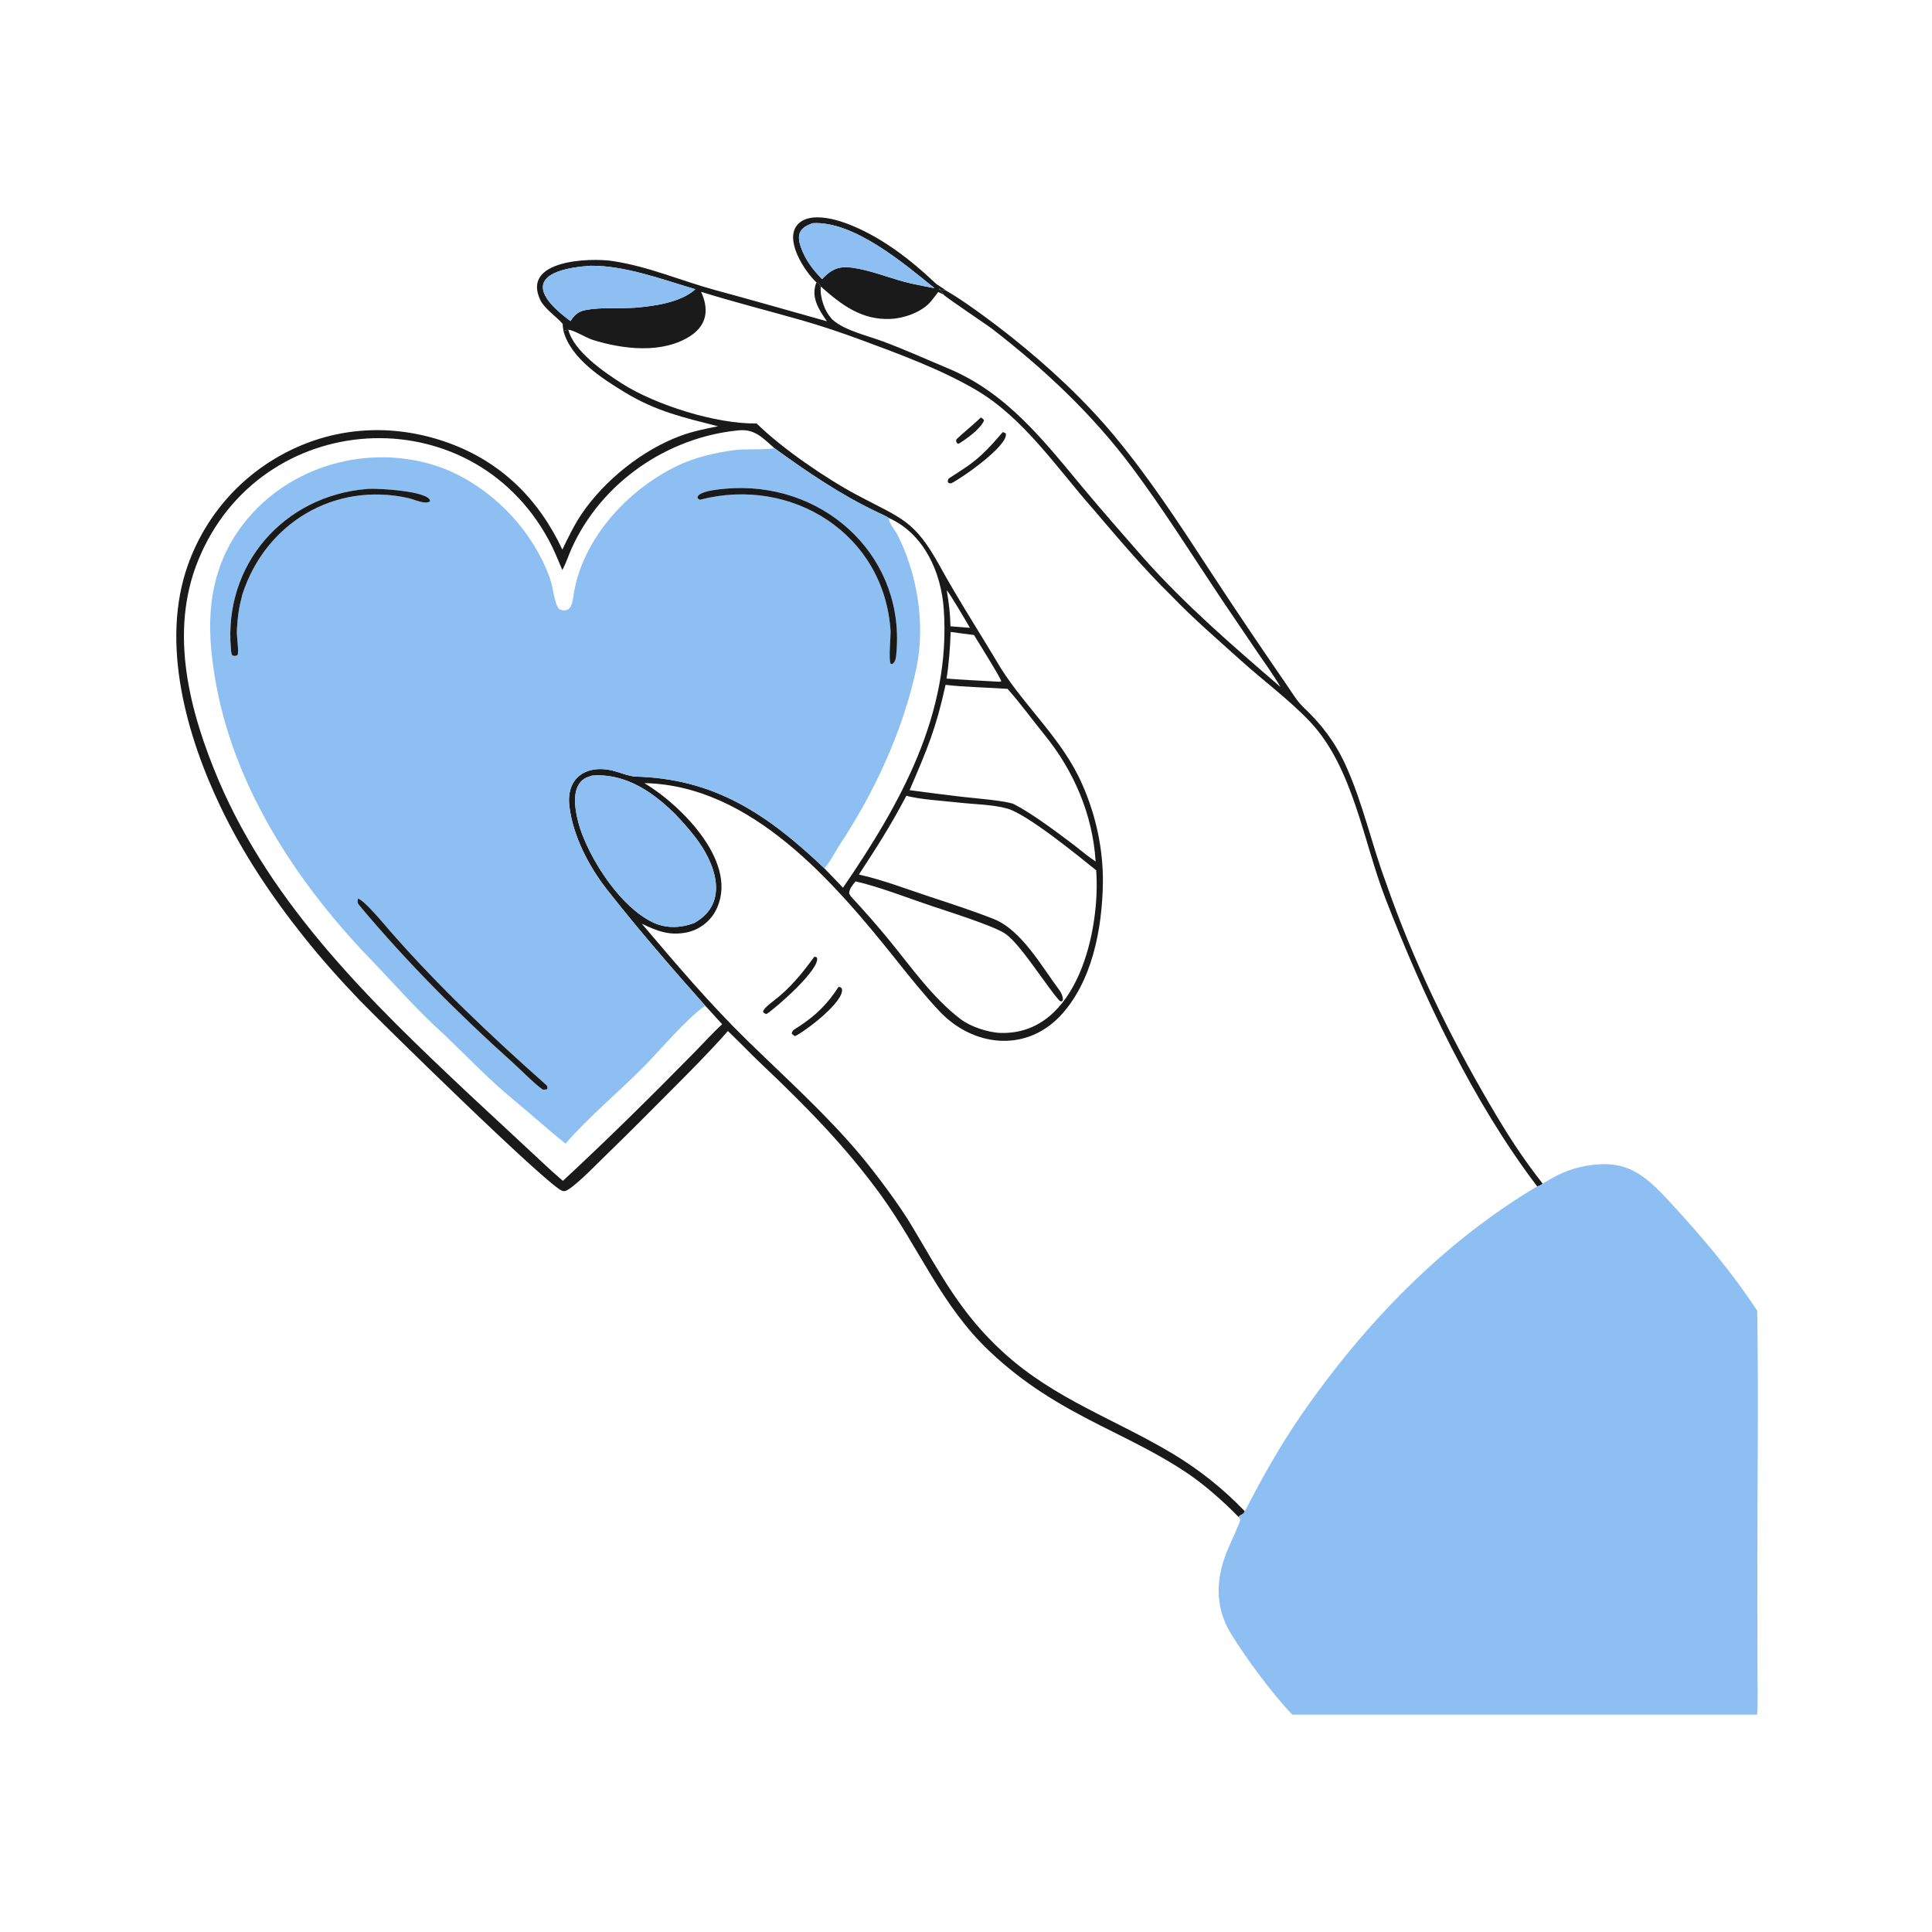 <?xml version="1.0" encoding="UTF-8"?> <svg xmlns="http://www.w3.org/2000/svg" width="800" height="800" viewBox="0 0 800 800" fill="none"><path d="M338.068 116.944C333.246 112.479 324.273 98.936 330.581 92.645C335.148 88.092 344.682 90.381 350.134 92.38C364.216 97.543 376.623 107.123 387.451 117.354C388.338 118.19 390.851 119.458 391.4 120.143C390.547 120.19 390.045 120.066 389.225 119.877L389.058 119.409L388.693 119.715L388.724 119.659C389.526 120.265 390.237 120.985 390.629 121.919C389.885 121.529 389.257 121.253 388.492 120.913C387.6 122.067 385.886 124.366 384.976 125.344C381.21 129.388 374.234 131.817 368.842 132.063C356.692 132.618 348.286 126.123 339.845 118.615C338.961 117.199 339.435 117.522 338.068 116.944ZM336.547 92.413C331.271 94.229 329.662 96.841 331.672 102.476C333.547 107.735 336.562 111.612 340.407 115.594C345.253 110.329 348.829 109.948 355.771 111.333C363.137 112.803 370.018 115.749 377.323 117.396C380.559 118.083 383.71 118.727 386.965 119.338C374.3 109.05 353.497 91.458 336.547 92.413Z" fill="#1A1A1A"></path><path d="M340.406 115.594C336.562 111.612 333.547 107.735 331.671 102.476C329.662 96.841 331.271 94.229 336.546 92.413C353.497 91.458 374.299 109.049 386.964 119.338C383.71 118.727 380.559 118.083 377.323 117.396C370.017 115.749 363.137 112.803 355.771 111.333C348.829 109.948 345.253 110.329 340.406 115.594Z" fill="#8EBFF3"></path><path d="M342.413 133.042C339.067 128.228 335.589 122.936 338.068 116.944C339.435 117.522 338.961 117.199 339.845 118.615C339.519 123.41 341.441 129.054 344.808 132.449C349.899 136.914 359.116 138.953 365.654 141.39C374.893 144.834 383.728 148.847 392.703 152.598C416.844 162.687 432.015 182.261 448.261 201.781C456.394 211.554 465.173 221.499 473.559 231.124C491.11 250.795 510.354 267.32 530.206 284.455C527.4 279.591 523.617 274.372 520.409 269.696L505.957 248.349C493.703 230.007 482.131 211.456 468.836 193.635C452.381 171.576 432.656 153.056 410.921 136.236C408.403 134.288 391.555 123.106 390.629 121.919C390.237 120.985 389.526 120.265 388.724 119.659L388.692 119.715L389.058 119.409L389.225 119.877C390.045 120.066 390.547 120.19 391.399 120.143C398.847 124.245 412.087 134.211 418.781 139.523C434.304 151.948 448.97 165.464 461.677 180.791C476.047 198.123 488.397 217.013 500.684 235.844C511.287 252.095 522.145 268.134 533.148 284.116C535.206 287.106 537.047 290.291 539.691 292.833C547.158 299.88 552.776 307.211 557.1 316.629C564.266 332.235 567.873 349.313 573.861 365.394C585.037 397.552 599.668 427.859 616.849 457.217C624.062 469.542 629.917 478.786 638.805 490.173C637.861 490.768 637.615 490.99 636.505 491.26C609.846 456.088 589.566 413.121 573.64 371.954C564.466 348.238 560.284 317.742 542.418 298.803C534.089 289.974 522.952 281.717 513.846 273.498C504.161 264.757 494.331 256.359 485.27 246.911C473.071 234.946 463.458 223.399 452.445 210.556C437.673 193.777 423.843 173.056 404.262 161.53C389.726 152.974 372.156 146.515 356.319 140.664C348.62 137.819 340.144 134.953 332.308 132.712C318.253 128.693 304.281 125.183 290.304 120.845C293.529 127.8 292.917 134.296 286.158 138.931C274.577 146.646 258.013 144.686 245.418 140.728C242.649 139.859 237.769 136.741 235.341 136.545C234.499 136.647 234.26 136.71 233.467 137.011L233.352 137.164C233.304 137.007 232.796 133.887 233.092 134.226C230.64 131.269 225.508 127.882 223.793 124.358C215.64 107.607 244.232 106.669 253.655 108.089C268.695 110.356 282.005 116.291 296.392 120.18C311.862 124.361 327.053 128.744 342.413 133.042ZM244.611 110.04C223.492 111.467 217.018 118.861 236.234 132.942C237.986 130.261 239.449 128.913 242.851 128.307C249.271 127.165 256.343 127.875 263.009 127.412C270.908 126.752 281.851 125.289 287.931 119.771C274.129 115.669 258.872 109.956 244.611 110.04Z" fill="#1A1A1A"></path><path d="M236.234 132.942C217.019 118.861 223.492 111.467 244.611 110.04C258.872 109.956 274.129 115.669 287.931 119.771C281.851 125.289 270.908 126.752 263.009 127.412C256.344 127.875 249.272 127.165 242.851 128.307C239.45 128.913 237.987 130.261 236.234 132.942Z" fill="#8EBFF3"></path><path d="M233.352 137.164L233.467 137.011C234.26 136.71 234.499 136.647 235.342 136.545C237.585 145.512 250.164 154.107 257.44 158.756C271.455 167.712 296.568 175.631 313.3 175.346C323.723 185.611 341.889 198.045 354.782 204.928C373.387 214.86 378.571 215.128 389.238 234.543C396.755 248.225 406.34 263.06 414.382 276.632C424.956 293.344 440.221 306.471 448.176 324.89C453.766 337.509 456.817 351.555 456.69 365.417C456.398 384.499 452.32 406.728 438.749 420.972C424.188 435.985 402.581 433.25 388.872 418.581C382.397 411.654 376.912 404.76 371.016 397.38C345.514 365.457 311.144 325.125 266.832 324.275C281.864 333.246 306.99 357.882 296.097 377.553C293.719 381.847 289.278 385.049 284.497 386.064C277.206 387.594 272.101 385.5 265.753 382.492C280.138 399.4 293.579 415.354 309.49 430.904C325.268 446.323 342.257 461.537 356.386 478.436C362.613 485.884 372.1 498.532 377.207 507.034C389.476 527.462 397.604 543.751 415.59 560.12C436.858 579.476 461.767 587.622 485.938 602.162C496.574 608.559 506.902 616.792 515.465 625.821C514.666 627.511 513.762 626.878 512.878 628.147C506.649 621.771 499.065 615.037 491.669 610.027C480.338 602.354 467.726 596.377 455.531 590.217C438.121 581.424 423.961 572.971 409.722 559.509C389.766 540.643 380.597 516.704 364.751 494.855C350.065 474.609 333.51 457.845 315.425 440.723C310.664 436.215 306.159 431.442 301.401 426.925C293.881 435.521 285.812 443.541 277.767 451.634C269.29 460.16 260.834 468.697 252.194 477.061C248.123 481.004 239.698 489.794 235.409 492.484C234.495 493.057 233.93 493.41 232.84 493.107C227.277 491.555 157.141 422.718 149.04 414.293C140.98 405.909 133.141 397.13 125.892 388.032C112.525 371.257 100.676 353.604 91.386 334.217C77.16 304.529 66.357 266.123 77.807 233.955C85.345 212.779 100.799 195.68 121.094 186.035C141.585 176.298 164.341 175.7 185.571 183.346C207.511 191.246 223.065 206.678 232.856 227.576C235.149 222.81 237.866 217.188 240.86 212.796C250.373 198.841 265.921 186.342 281.77 180.481C287.027 178.537 291.888 177.595 297.305 176.513C282.935 172.839 271.71 170.343 258.761 162.478C249.301 156.733 236.426 148.471 233.352 137.164ZM320.715 185.619C315.943 181.504 312.715 177.541 305.891 178.194C276.269 181.029 248.954 199.858 236.685 227.116C235.403 229.964 234.355 233.298 232.85 236.025C231.026 231.713 229.365 227.544 227.124 223.427C194.434 163.375 107.664 169.02 82.047 232.056C69.869 262.025 78.53 294.791 90.549 323.192C112.88 375.435 153.818 415.099 194.502 453.346L219.243 476.343C223.694 480.45 228.504 485.109 233.088 488.974C251.822 471.587 269.998 453.63 287.899 435.392C291.53 431.693 295.241 427.613 299.021 424.103C296.68 421.61 294.335 418.865 292.024 416.445C278.177 400.88 264.379 384.944 251.484 368.546C243.855 358.845 237.278 346.228 235.773 333.928C234.168 320.809 244.539 315.861 255.885 319.735C257.852 320.388 260.546 321.238 262.634 321.558C295.465 322.249 317.545 336.859 341.324 359.528C343.917 362.164 346.504 364.911 349.071 367.581C372.721 333.044 393.893 295.603 390.781 252.126C389.696 236.974 382.697 221.115 368.158 214.533C367.147 213.83 364.245 212.528 363.009 211.938C347.963 204.756 334.215 195.42 320.715 185.619ZM392.012 244.403C392.982 250.051 393.393 253.508 393.577 259.342L401.629 259.983C400.396 257.82 393.219 245.548 392.012 244.403ZM393.644 261.668C393.434 267.973 392.95 274.75 391.94 280.986C399.144 281.529 406.473 281.881 413.694 282.289L414.607 282.157C414.701 281.196 404.746 265.361 403.31 262.943C400.125 262.528 396.809 262.145 393.644 261.668ZM391.538 283.579C387.579 301.76 383.886 310.339 376.64 327.184C383.855 328.193 391.384 329.103 398.5 329.954C402.399 330.42 417.13 331.585 419.931 333.022C427.368 336.837 438.031 344.839 444.855 350.026C447.51 352.1 450.925 354.927 453.677 356.734C452.47 337.346 444.705 319.286 432.559 304.323C427.469 298.051 422.552 291.279 417.218 285.242C409.638 284.703 398.638 284.481 391.538 283.579ZM245.19 321.153C242.319 322.055 240.681 322.714 239.225 325.639C236.696 330.719 238.986 339.917 240.903 345.02C245.787 358.03 257.316 375.584 270.213 381.872C275.73 384.563 281.914 384.336 287.541 382.149C302.562 373.717 295.93 356.848 287.625 346.315C277.461 333.423 262.831 319.76 245.19 321.153ZM375.326 329.481C368.395 342.545 363.683 349.85 355.647 362.133C365.378 364.27 375.367 368.131 384.944 371.286C393.658 374.157 402.803 377.117 411.451 380.53C423.018 385.096 431.435 400.364 438.634 409.959C439.559 411.191 440.149 412.652 440.114 414.17L439.665 414.662C439.376 414.6 439.086 414.538 438.797 414.476C433.355 408.5 422.488 390.751 416.127 386.527C411.306 383.325 392.301 377.328 386.204 375.291C376.969 372.206 363.282 366.906 354.257 364.969C353.018 366.559 351.7 367.911 351.611 369.953C351.847 370.389 352.038 370.811 352.335 371.194C357.963 377.268 363.31 383.306 368.625 389.83C377.627 400.899 386.313 413.268 397.736 421.982C401.88 425.142 409.247 427.577 414.423 427.715C446.345 428.564 455.718 384.721 453.909 360.372C446.607 354.475 425.345 337.126 417.116 334.818C410.96 333.091 403.533 333.076 397.137 332.341C391.587 331.704 380.291 331.02 375.326 329.481Z" fill="#1A1A1A"></path><path d="M396.944 183.755C396.081 183.485 396.482 183.715 395.888 182.749C395.937 182.469 395.985 182.188 396.033 181.907C399.104 178.958 403.119 175.852 406.134 172.872C406.643 173.106 407.675 173.774 407.356 174.406C405.556 177.973 400.176 181.748 396.944 183.755Z" fill="#1A1A1A"></path><path d="M393.842 200.153C392.692 199.993 393.07 200.274 392.455 199.591C392.477 198.904 392.48 198.362 393.146 197.931C398.006 194.789 402.153 192.31 406.482 188.306C409.823 185.215 412.276 182.294 415.239 178.907C415.652 179.029 416.065 179.261 416.465 179.453C417.81 184.347 398.336 197.974 393.842 200.153Z" fill="#1A1A1A"></path><path d="M320.715 185.618C334.215 195.42 347.963 204.756 363.009 211.938C364.245 212.528 367.147 213.83 368.158 214.533C367.786 216.412 370.559 219.352 371.57 221.337C379.827 237.528 383.283 258.479 379.474 276.577C374.146 301.897 362.269 327.829 347.973 349.374C346.194 352.055 343.418 357.556 341.324 359.528C317.545 336.859 295.465 322.249 262.634 321.558C260.546 321.238 257.852 320.388 255.885 319.735C244.539 315.861 234.168 320.809 235.773 333.928C237.278 346.228 243.855 358.845 251.484 368.546C264.379 384.944 278.177 400.88 292.024 416.445C284.474 421.639 273.804 434.33 267.003 441.265C256.794 451.675 243.499 462.721 234.185 473.559C226.805 467.658 219.764 461.277 212.48 455.271C202.276 446.858 193.233 437.284 183.715 428.186C172.956 418.566 163.419 407.582 153.453 397.233C119.51 361.981 91.665 317.788 87.389 267.979C85.698 248.279 89.476 230.289 102.632 214.653C122.126 191.483 155.647 183.242 183.869 194.05C202.542 201.453 218.518 217.375 226.268 235.785C226.952 237.41 227.646 239.127 228.121 240.833C229.031 243.466 229.668 250.536 231.663 252.282C235.96 253.978 236.911 250.62 237.395 247.118C240.671 223.4 260.017 202.473 281.123 192.572C287.963 189.363 296.214 187.445 303.722 186.431C309.153 185.697 315.299 186.419 320.715 185.618ZM303.923 202.127C301.49 202.269 288.737 202.84 288.806 206.148C289.173 206.535 289.485 207.043 290.144 206.873C327.779 197.156 366.274 221.005 368.778 261.481C368.775 264.626 367.896 272.743 368.79 274.83L369.385 275.032C370.624 274.142 370.903 273.067 371.065 271.556C375.356 231.547 342.954 200.648 303.923 202.127ZM151.949 202.466C117.548 205.287 92.541 233.706 95.617 268.69C95.698 269.615 95.702 270.628 96.231 271.405C97.291 271.708 97.224 271.662 98.292 271.332C99.114 270.064 97.903 263.697 98.1 260.657C98.492 254.62 98.857 251.942 100.374 246.096C109.956 216.489 138.594 199.432 169.139 206.257C171.619 206.812 176.142 209.094 178.103 207.572C178.095 203.261 155.95 202.152 152.476 202.421L151.949 202.466ZM148.201 372.102C148.011 373.826 147.974 373.92 149.181 375.361C168.521 398.455 189.905 419.896 212.318 440C215.605 442.948 221.543 449.056 224.813 451.203C225.736 451.174 225.752 451.201 226.646 451.023C226.689 449.785 226.714 449.725 225.676 448.804C203.101 428.772 181.132 407.994 161.261 385.226C159.196 382.86 150.723 372.553 148.201 372.102Z" fill="#8EBFF3"></path><path d="M368.778 261.481C366.274 221.005 327.779 197.156 290.144 206.873C289.485 207.043 289.173 206.535 288.806 206.148C288.738 202.84 301.49 202.269 303.923 202.127C342.954 200.648 375.356 231.547 371.065 271.556C370.904 273.067 370.624 274.142 369.385 275.032L368.79 274.83C367.897 272.743 368.775 264.626 368.778 261.481Z" fill="#1A1A1A"></path><path d="M100.374 246.096C98.857 251.942 98.492 254.621 98.1 260.657C97.903 263.697 99.114 270.064 98.293 271.332C97.225 271.662 97.292 271.708 96.231 271.405C95.702 270.628 95.698 269.615 95.617 268.69C92.541 233.706 117.548 205.287 151.949 202.467L152.476 202.421C155.95 202.152 178.095 203.261 178.104 207.572C176.142 209.094 171.619 206.812 169.139 206.257C138.594 199.432 109.957 216.489 100.374 246.096Z" fill="#1A1A1A"></path><path d="M287.541 382.149C281.914 384.336 275.73 384.563 270.213 381.872C257.316 375.584 245.787 358.03 240.903 345.02C238.986 339.917 236.696 330.719 239.225 325.638C240.681 322.714 242.319 322.055 245.19 321.153C262.831 319.76 277.461 333.423 287.625 346.314C295.93 356.848 302.562 373.717 287.541 382.149Z" fill="#8EBFF3"></path><path d="M226.646 451.023C225.751 451.201 225.736 451.174 224.813 451.203C221.543 449.056 215.604 442.948 212.318 440C189.905 419.896 168.521 398.455 149.181 375.361C147.974 373.92 148.011 373.826 148.2 372.102C150.723 372.553 159.196 382.86 161.261 385.227C181.132 407.994 203.101 428.772 225.676 448.804C226.714 449.725 226.689 449.785 226.646 451.023Z" fill="#1A1A1A"></path><path d="M317.341 419.918C316.509 419.551 316.415 419.617 315.944 418.875C316.317 417.504 319.175 415.312 320.412 414.366C327.148 409.22 332.237 402.976 337.221 396.115L338.238 396.427C340.159 400.932 321.018 417.663 317.341 419.918Z" fill="#1A1A1A"></path><path d="M329.154 429.063C328.828 428.876 328.211 428.329 327.891 428.066C327.685 426.688 329.625 425.851 330.856 425.036C338.12 420.226 342.528 415.818 347.262 408.612C348.184 408.842 347.886 408.689 348.586 409.31C350.09 414.432 333.558 427.008 329.154 429.063Z" fill="#1A1A1A"></path><path d="M636.505 491.26C637.615 490.99 637.861 490.768 638.805 490.173C644.645 486.44 649.793 484.002 656.616 482.787C673.108 479.848 680.618 485.988 691.174 497.408C704.529 511.855 716.8 526.283 727.621 542.722C728.228 578.143 727.655 615.155 727.675 650.703L727.722 690.277C727.729 695.151 727.999 705.514 727.601 710H535.146C527.237 701.951 515.369 685.855 509.588 676.28C502.575 664.663 503.565 652.271 508.941 640.329C509.906 638.185 513.097 631.149 513.643 629.237L512.877 628.147C513.761 626.878 514.666 627.511 515.464 625.821C522.604 611.864 530.267 598.258 539.204 585.369C565.021 548.132 597.375 514.551 636.505 491.26Z" fill="#8EBFF3"></path></svg> 